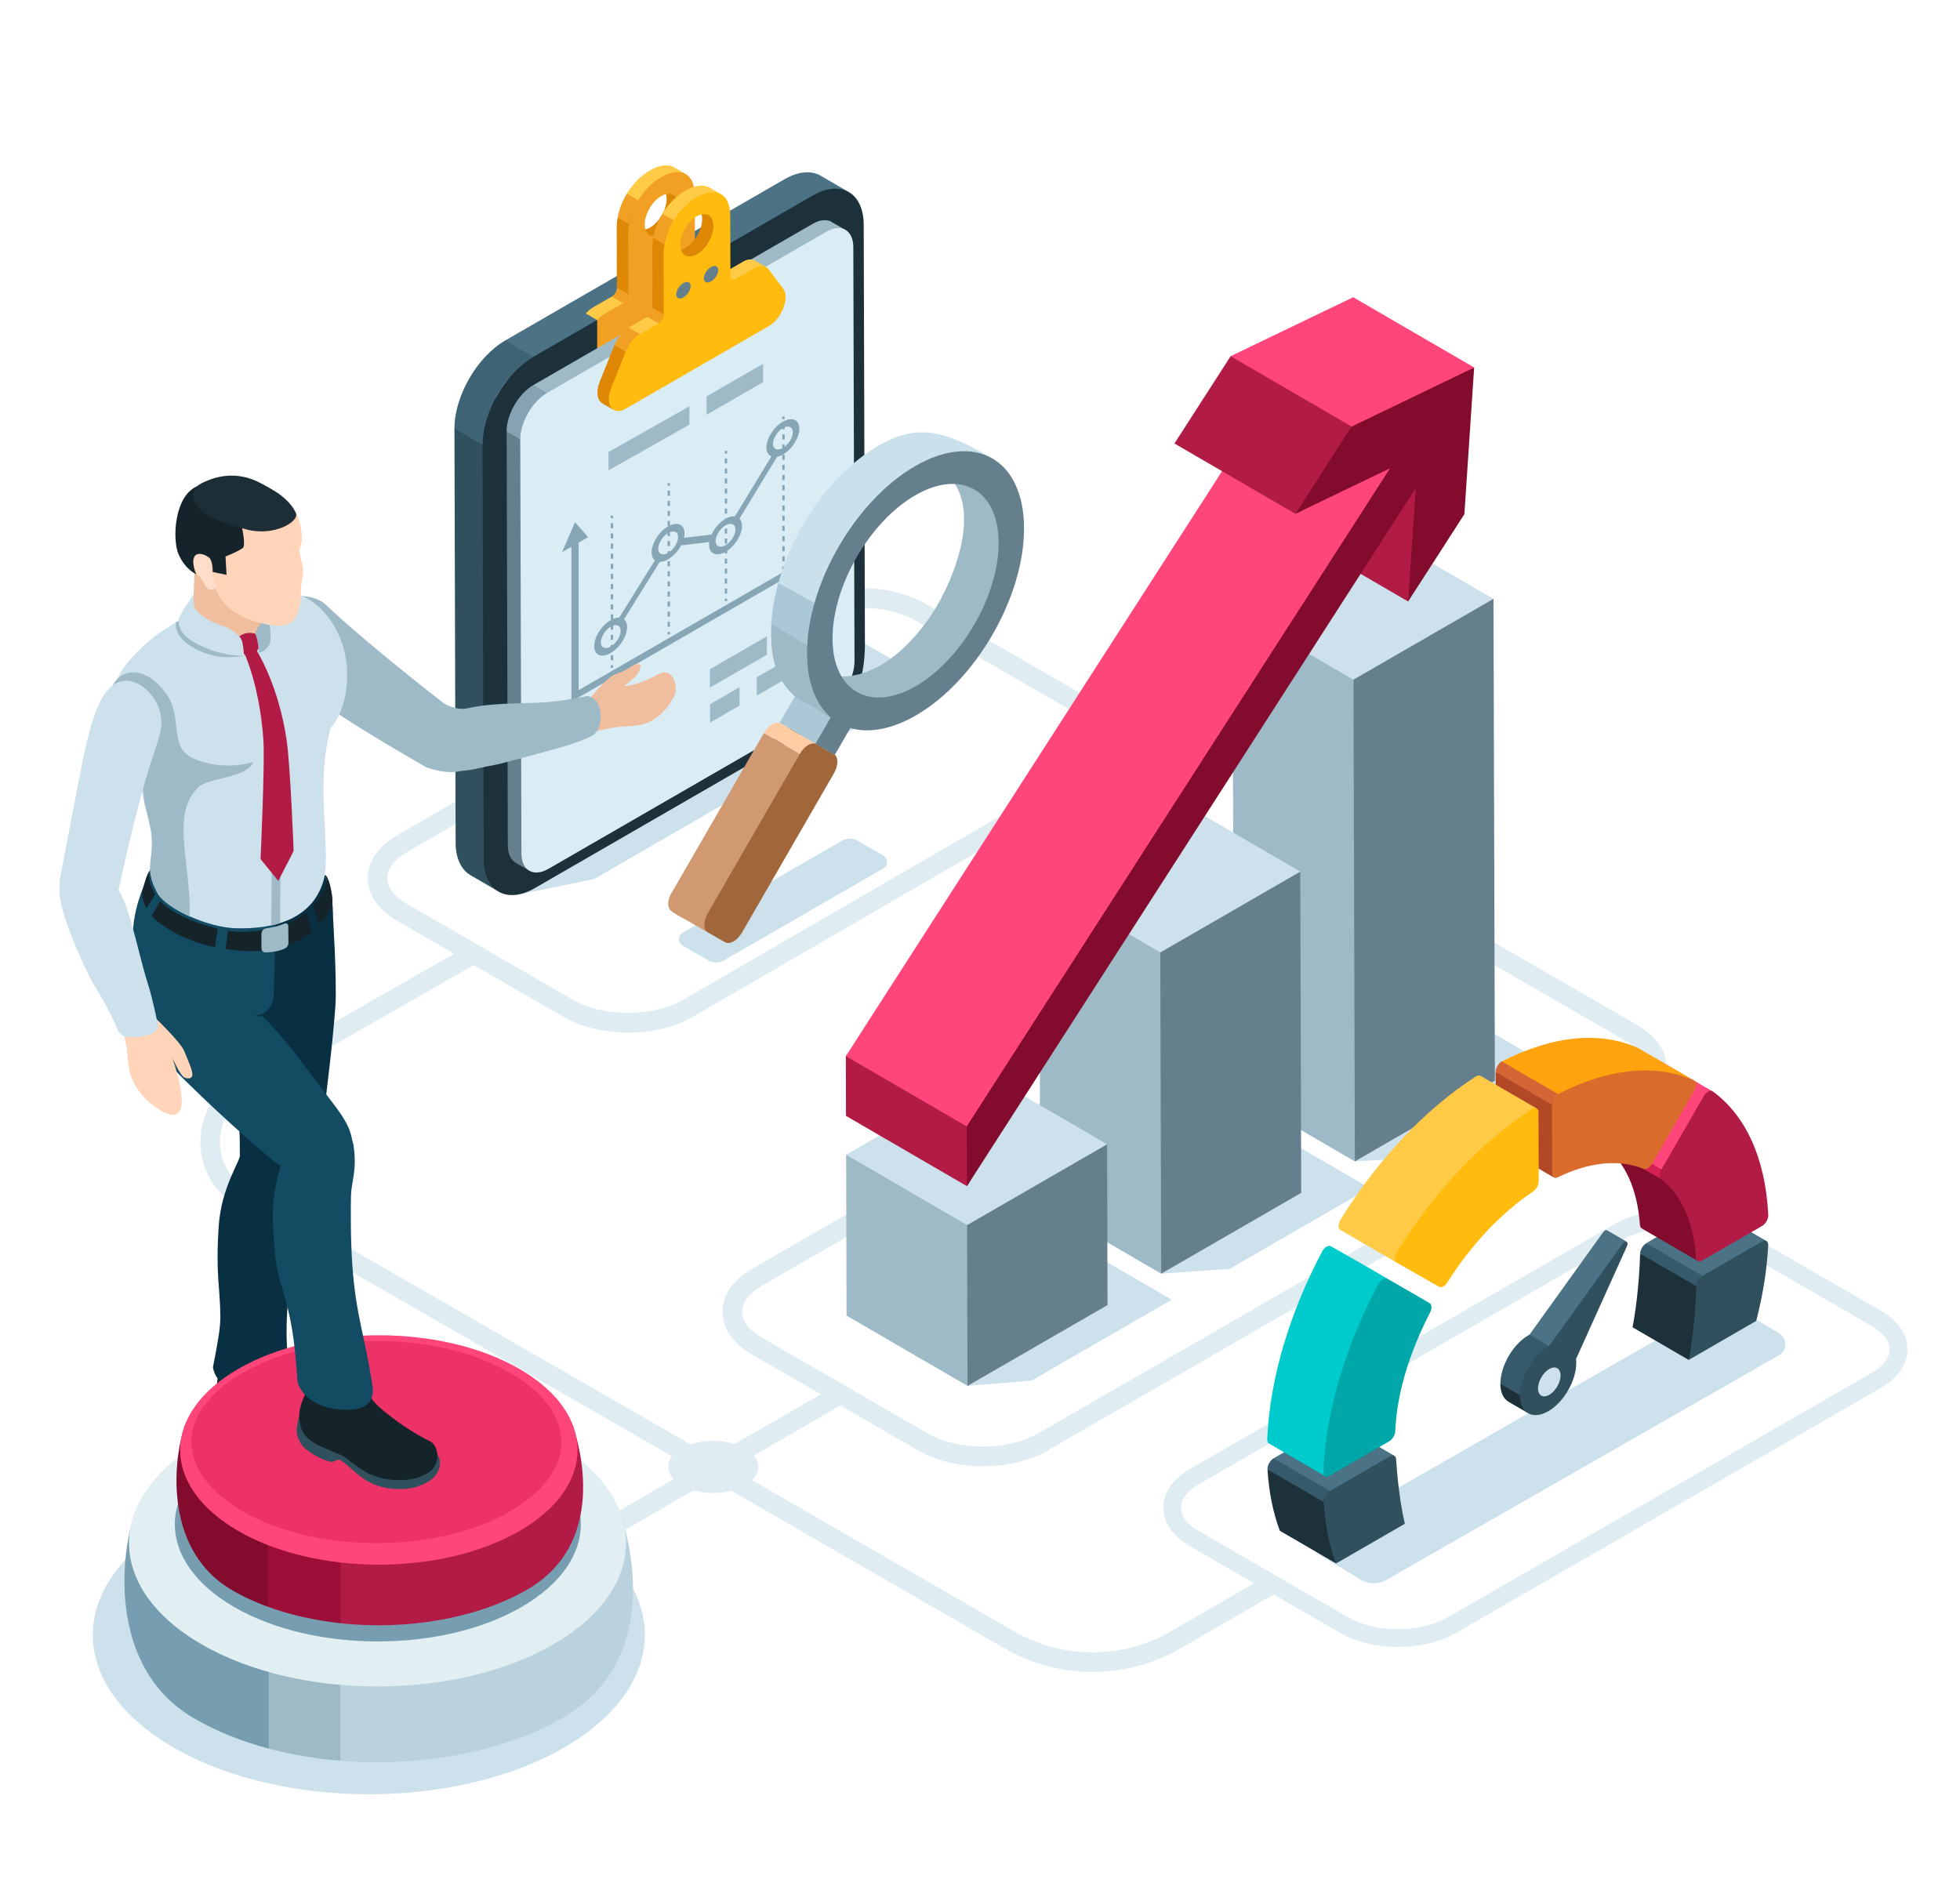 <?xml version="1.0" encoding="UTF-8"?>
<svg id="_レイヤー_2" data-name="レイヤー 2" xmlns="http://www.w3.org/2000/svg" viewBox="0 0 280.82 269.2">
  <defs>
    <style>
      .cls-1 {
        fill: #aac8d6;
      }

      .cls-2 {
        fill: #ff467b;
      }

      .cls-3 {
        fill: #4b7285;
      }

      .cls-4 {
        fill: #d96b2b;
      }

      .cls-5 {
        fill: #cce1eb;
      }

      .cls-6 {
        fill: #9ebac7;
      }

      .cls-7 {
        fill: #b31b47;
      }

      .cls-8 {
        fill: #dfedf2;
      }

      .cls-9 {
        fill: #ffd4b9;
      }

      .cls-10 {
        fill: #134b63;
      }

      .cls-11 {
        fill: none;
      }

      .cls-12 {
        fill: #36596b;
      }

      .cls-13 {
        fill: #bad2de;
      }

      .cls-14 {
        fill: #b34827;
      }

      .cls-15 {
        fill: #86a3b3;
      }

      .cls-16 {
        fill: #820b2e;
      }

      .cls-17 {
        fill: #e1eef2;
      }

      .cls-18 {
        fill: #de8704;
      }

      .cls-19 {
        fill: #86a6b5;
      }

      .cls-20 {
        fill: #093042;
      }

      .cls-21 {
        fill: #f2a024;
      }

      .cls-22 {
        fill: #1e2e36;
      }

      .cls-23 {
        fill: #ffcb47;
      }

      .cls-24 {
        fill: #cae0eb;
      }

      .cls-25 {
        fill: #00cbcc;
      }

      .cls-26 {
        fill: #00a7a8;
      }

      .cls-27 {
        fill: #769db0;
      }

      .cls-28 {
        fill: #ed3267;
      }

      .cls-29 {
        fill: #d42054;
      }

      .cls-30 {
        fill: #657f8c;
      }

      .cls-31 {
        fill: #15242b;
      }

      .cls-32 {
        fill: #9c0d37;
      }

      .cls-33 {
        fill: #ffcca3;
      }

      .cls-34 {
        fill: #31505e;
      }

      .cls-35 {
        fill: #d46535;
      }

      .cls-36 {
        fill: #a1663a;
      }

      .cls-37 {
        fill: #ffdec9;
      }

      .cls-38 {
        fill: #f0be9e;
      }

      .cls-39 {
        fill: #1d313b;
      }

      .cls-40 {
        fill: #3e6375;
      }

      .cls-41 {
        fill: #ffa30e;
      }

      .cls-42 {
        fill: #ffbb0e;
      }

      .cls-43 {
        fill: #d19971;
      }

      .cls-44 {
        fill: #daedf5;
      }
    </style>
  </defs>
  <g id="_レイヤー_1-2" data-name="レイヤー 1">
    <g>
      <g id="img">
        <g id="img-2" data-name="img">
          <rect class="cls-8" x="78.42" y="209.63" width="45.02" height="2.81" transform="translate(-92 78.74) rotate(-30)"/>
          <path class="cls-8" d="M100.97,211.38l-66.94-38.55c-3.34-1.92-5.33-5.37-5.32-9.23,0-3.85,2.01-7.3,5.35-9.21l33.04-18.89,1.39,2.44-33.04,18.89c-2.46,1.41-3.93,3.94-3.94,6.78,0,2.84,1.46,5.37,3.92,6.79l66.94,38.55-1.4,2.43Z"/>
          <path class="cls-8" d="M140.83,210.11c-3.32,0-6.65-.75-9.24-2.24l-23.84-13.77c-2.73-1.58-4.24-3.76-4.24-6.14s1.5-4.57,4.24-6.14l84.48-48.73c5.18-2.99,13.29-2.99,18.47,0l23.84,13.77c2.73,1.58,4.24,3.76,4.24,6.14s-1.5,4.57-4.24,6.14c0,0-84.48,48.73-84.48,48.73-2.59,1.49-5.91,2.24-9.23,2.24ZM201.47,133.68c-2.85,0-5.71.61-7.83,1.84l-84.48,48.73c-1.83,1.05-2.83,2.37-2.83,3.71s1.01,2.66,2.83,3.71l23.84,13.77c4.25,2.45,11.42,2.45,15.66,0l84.48-48.73c1.83-1.05,2.83-2.37,2.83-3.71s-1.01-2.66-2.83-3.71l-23.84-13.77c-2.12-1.23-4.98-1.84-7.83-1.84Z"/>
          <path class="cls-8" d="M89.99,147.97c-3.32,0-6.65-.75-9.23-2.24l-23.84-13.77c-2.73-1.58-4.24-3.76-4.24-6.14s1.5-4.57,4.24-6.14l57.2-33.17c5.18-2.99,13.29-2.99,18.47,0l23.84,13.77c2.73,1.58,4.24,3.76,4.24,6.14s-1.5,4.56-4.23,6.14l-57.21,33.17c-2.59,1.5-5.92,2.24-9.24,2.24ZM123.35,87.1c-2.85,0-5.71.61-7.83,1.84l-57.2,33.17c-1.83,1.06-2.83,2.37-2.83,3.71s1.01,2.66,2.83,3.71l23.84,13.77c4.25,2.45,11.42,2.45,15.66,0l57.21-33.17c1.83-1.05,2.83-2.37,2.83-3.71s-1.01-2.66-2.83-3.71l-23.84-13.77c-2.12-1.23-4.98-1.84-7.83-1.84Z"/>
          <path class="cls-8" d="M200.31,236c-3,0-5.99-.67-8.32-2.02l-21.49-12.41c-2.46-1.42-3.82-3.39-3.82-5.54s1.36-4.12,3.82-5.54l60.83-35.09c4.67-2.69,11.98-2.69,16.65,0l21.49,12.41c2.46,1.42,3.82,3.39,3.82,5.54s-1.36,4.12-3.82,5.54c0,0-60.83,35.09-60.83,35.09-2.33,1.35-5.33,2.02-8.32,2.02ZM239.64,175.95c-2.57,0-5.15.55-7.06,1.66l-60.83,35.09c-1.65.95-2.55,2.14-2.55,3.34s.91,2.39,2.55,3.34l21.49,12.41c3.83,2.21,10.29,2.21,14.12,0l60.83-35.09c1.65-.95,2.55-2.14,2.55-3.34s-.91-2.39-2.55-3.34l-21.49-12.41c-1.91-1.1-4.49-1.66-7.06-1.66Z"/>
          <path class="cls-8" d="M156.53,239.58c-4.35,0-8.7-1.12-12.58-3.36l-42.94-24.77,1.4-2.43,42.94,24.77c6.91,3.99,15.49,3.98,22.4-.02l13.9-8.05,1.41,2.43-13.9,8.05c-3.89,2.26-8.26,3.38-12.63,3.38Z"/>
          <path class="cls-8" d="M106.77,207.56c2.52,1.46,2.52,3.82,0,5.28-2.52,1.46-6.61,1.46-9.14,0-2.52-1.46-2.52-3.82,0-5.28,2.52-1.46,6.61-1.46,9.14,0Z"/>
        </g>
        <g id="img-3" data-name="img">
          <path class="cls-5" d="M131.29,99.27l-46.16,26.69-11.04,2.26s-.54-8.59.54-9.21l46.16-26.69c1.02-.59,2.27-.59,3.29,0l7.22,4.17c1.07.62,1.07,2.17,0,2.79Z"/>
          <path class="cls-34" d="M70.42,122.8l2.94-67.6-8.25,6.19.17,59.34c0,2.3.82,3.92,2.13,4.68l4.03,2.34c-1.31-.76-1.01-2.66-1.01-4.96Z"/>
          <path class="cls-3" d="M117.59,25.18c-1.33-.77-3.17-.66-5.2.51l-40.01,23.1.5,8.32,43.61-27.97c2.03-1.17,3.79-2.39,5.12-1.62l-4.03-2.34Z"/>
          <path class="cls-39" d="M116.42,28.03c4.03-2.33,7.31-.46,7.33,4.18l.17,59.34c.12,6.82-1.76,9.64-7.28,12.61l-40.01,23.1c-4.03,2.33-7.31.46-7.33-4.18l-.17-59.34c-.01-4.63,3.25-10.28,7.28-12.61l40.01-23.1Z"/>
          <path class="cls-40" d="M69.14,63.74l-4.03-2.34c-.01-4.63,3.25-10.28,7.28-12.61l4.03,2.34c-4.03,2.33-7.29,7.97-7.28,12.61Z"/>
          <g>
            <path class="cls-18" d="M97.06,27.25l-2.24-.26c.43.25.69.77.69,1.52,0,1.5-1.05,3.34-2.36,4.09-.66.38-1.26.42-1.69.17l1.12,1.42c.43.25,1.49.38,2.15,0,1.31-.76,2.94-2.72,2.93-4.23,0-.75-.18-2.46-.6-2.71Z"/>
            <path class="cls-23" d="M91.26,43.16l-3.62-.66-2.66,1.54c-.37.21-.73.52-1.05.89l1.62.93c.07-.07.75.94.75.94l4.96-3.63Z"/>
            <g>
              <path class="cls-23" d="M94.82,26.4c1.28-.74,2.49-2,3.4-1.47l-1.61-.94c-.92-.53-2.2-.32-3.49.42-1.21.7-2.42,1.87-3.31,3.32l1.41,3.15c.9-1.46,2.39-3.8,3.6-4.5Z"/>
              <path class="cls-18" d="M88.49,31.19c-.08.48-.13.97-.13,1.47,0,2.29.02,6.27.02,8.55l2.62,2.64c0-2.29-.56-7.87-.57-10.16,0-.5,1.08-3.67,1.16-4.15l-3.12,1.64Z"/>
              <path class="cls-21" d="M91.43,28.68l-1.61-.93c-.63,1.03-1.11,2.19-1.32,3.44l1.61.93c.21-1.25.69-2.42,1.32-3.44Z"/>
            </g>
            <path class="cls-21" d="M90.01,42.15c0,.47-.33,1.05-.75,1.29l-1.61-.94c.41-.24.75-.82.75-1.29l1.61.94Z"/>
            <path class="cls-23" d="M103.08,34.64c-.45-.26-1.53-.17-2.18.2l-2.11,1.36c-.21.12-.4.13-.53.05l1.59,1.44c.14.08.32.07.53-.05l1.68-1.09c.65-.37,1.62-1.09,1.95-1.35l-.93-.56Z"/>
            <path class="cls-21" d="M104.02,44.53l-18.46,10.44s0-9.11,0-9.11c.43-.48.68-.67,1.05-.88l2.66-1.54c.41-.24.75-.82.75-1.29,0-2.29-.02-6.27-.02-8.55-.01-3.66,2.37-6.86,4.76-8.24,2.39-1.38,4.78-.93,4.79,2.73l.02,8.55c0,.47.34.67.75.43l2.66-1.54c.37-.21.72-.32,1.05-.33v9.33ZM94.76,33.54c1.31-.76,2.37-2.59,2.36-4.09,0-1.5-1.07-2.11-2.38-1.36-1.31.76-2.37,2.59-2.36,4.09,0,1.5,1.07,2.11,2.38,1.36h0Z"/>
          </g>
          <g>
            <path class="cls-30" d="M77.81,121.59l2.24-61.85-7.46,2.08.17,59.34c0,1.21.43,2.07,1.12,2.47l1.99,1.14c-.69-.4,1.94-1.97,1.94-3.18Z"/>
            <path class="cls-6" d="M119.17,31.81c-.7-.41-1.67-.35-2.74.27l-40.01,23.1,2.66,7.14,41.22-26.9c1.07-.62.14-2.88.84-2.47l-1.97-1.13Z"/>
            <path class="cls-15" d="M76.61,64.16l-4.03-2.34c0-2.44,1.72-5.42,3.84-6.65l4.03,2.34c-2.12,1.23-3.85,4.21-3.84,6.65Z"/>
            <path class="cls-44" d="M118.4,33.21c2.12-1.23,3.86-.24,3.86,2.2l.17,59.34c0,2.44-1.72,5.42-3.84,6.65l-40.01,23.1c-2.12,1.23-3.86.24-3.87-2.2l-.17-59.34c0-2.44,1.72-5.42,3.84-6.65l40.01-23.1Z"/>
          </g>
          <g>
            <g>
              <polygon class="cls-6" points="98.78 58.22 98.78 60.85 87.19 67.4 87.18 64.77 98.78 58.22"/>
              <polygon class="cls-6" points="109.33 52.13 109.34 54.76 101.24 59.43 101.24 56.8 109.33 52.13"/>
            </g>
            <g>
              <polygon class="cls-6" points="116.44 92.42 116.44 95.05 108.43 99.68 108.42 97.05 116.44 92.42"/>
              <polygon class="cls-6" points="109.88 91.18 109.89 93.81 101.72 98.53 101.72 95.89 109.88 91.18"/>
              <polygon class="cls-6" points="116.42 87.4 116.43 90.04 112.34 92.4 112.33 89.77 116.42 87.4"/>
              <polygon class="cls-6" points="105.96 98.47 105.96 101.1 101.74 103.54 101.73 100.91 105.96 98.47"/>
            </g>
          </g>
          <g>
            <path class="cls-23" d="M108.15,37.33c-.45-.26-1.06-.21-1.71.17l-2.66,1.54c-.21.12-.4.13-.53.05l1.59,1.44c.14.08.32.07.53-.05l2.8-1.68c.65-.37,1.15-.79,1.59-.53l-1.61-.94Z"/>
            <polygon class="cls-23" points="90.94 50.27 90.08 46.94 92.74 45.41 96.36 46.06 90.94 50.27"/>
            <path class="cls-18" d="M102.15,30.15l-2.24-.26c.43.25.69.77.69,1.52,0,1.5-1.05,3.34-2.36,4.09-.66.38-1.26.42-1.69.17l1.12,1.42c.43.25,1.49.38,2.15,0,1.31-.76,2.94-2.72,2.93-4.23,0-.75-.18-2.46-.6-2.71Z"/>
            <path class="cls-18" d="M88.52,55.87l2.89-6.49-3.39.09-2.07,5.17c-.61,1.51-.37,2.74.37,3.17l1.61.94c-.73-.43-.02-1.36.59-2.88Z"/>
            <path class="cls-21" d="M89.64,50.4l-1.61-.94c.43-1.08,1.21-2.04,2.05-2.52l1.61.94c-.84.49-1.62,1.44-2.05,2.52Z"/>
            <g>
              <path class="cls-23" d="M99.91,29.3c1.28-.74,2.49-2,3.4-1.47l-1.61-.94c-.92-.53-2.2-.32-3.49.42-1.21.7-2.42,1.87-3.31,3.32l1.41,3.15c.9-1.46,2.39-3.8,3.6-4.5Z"/>
              <path class="cls-18" d="M93.59,34.09c-.08.48-.13.97-.13,1.47,0,2.29.02,6.27.02,8.55l2.62,2.64c0-2.29-.56-7.87-.57-10.16,0-.5,1.08-3.67,1.16-4.15l-3.12,1.64Z"/>
              <path class="cls-21" d="M96.52,31.58l-1.61-.93c-.63,1.03-1.11,2.19-1.32,3.44l1.61.93c.21-1.25.69-2.42,1.32-3.44Z"/>
            </g>
            <path class="cls-21" d="M95.1,45.05c0,.47-.33,1.05-.75,1.29l-1.61-.94c.41-.24.75-.82.75-1.29l1.61.94Z"/>
            <path class="cls-42" d="M112.21,41.35c.97,1.28-.18,4.29-2.04,5.37l-20.53,11.85c-1.87,1.08-3.03-.6-2.07-2.99l2.07-5.17c.43-1.08,1.21-2.04,2.05-2.52l2.66-1.54c.41-.24.75-.82.75-1.29,0-2.29-.02-6.27-.02-8.55-.01-3.66,2.37-6.86,4.76-8.24,2.39-1.38,4.78-.93,4.79,2.73l.02,8.55c0,.47.34.67.75.43l2.66-1.54c.84-.49,1.62-.43,2.06.15l2.09,2.77ZM99.85,36.44c1.31-.76,2.37-2.59,2.36-4.09,0-1.5-1.07-2.11-2.38-1.36-1.31.76-2.37,2.59-2.36,4.09,0,1.5,1.07,2.11,2.38,1.36h0Z"/>
            <path class="cls-30" d="M98.95,41c0,.57-.46,1.3-1.03,1.62-.57.33-1.03.13-1.03-.44s.46-1.3,1.03-1.62c.57-.33,1.03-.13,1.03.44Z"/>
            <path class="cls-30" d="M102.91,38.7c0,.57-.46,1.3-1.03,1.62-.57.33-1.03.13-1.03-.44s.46-1.3,1.03-1.62c.57-.33,1.03-.13,1.03.44Z"/>
          </g>
          <g>
            <polygon class="cls-19" points="117.18 80.14 81.87 100.52 81.87 76.45 82.91 75.85 82.91 98.89 117.18 79.11 117.18 80.14"/>
            <g>
              <rect class="cls-19" x="112.07" y="59.7" width=".34" height=".37"/>
              <path class="cls-19" d="M112.42,80.45h-.34v-.73h.34v.73ZM112.42,79h-.34v-.73h.34v.73ZM112.42,77.54h-.34v-.73h.34v.73ZM112.42,76.08h-.34v-.73h.34v.73ZM112.42,74.63h-.34v-.73h.34v.73ZM112.42,73.17h-.34v-.73h.34v.73ZM112.42,71.71h-.34v-.73h.34v.73ZM112.42,70.26h-.34v-.73h.34v.73ZM112.42,68.8h-.34v-.73h.34v.73ZM112.42,67.34h-.34v-.73h.34v.73ZM112.42,65.89h-.34v-.73h.34v.73ZM112.42,64.43h-.34v-.73h.34v.73ZM112.42,62.97h-.34v-.73h.34v.73ZM112.42,61.52h-.34v-.73h.34v.73Z"/>
              <rect class="cls-19" x="112.07" y="81.18" width=".34" height=".37"/>
            </g>
            <g>
              <rect class="cls-19" x="103.84" y="64.62" width=".34" height=".37"/>
              <path class="cls-19" d="M104.18,85.06h-.34v-.72h.34v.72ZM104.18,83.62h-.34v-.72h.34v.72ZM104.18,82.19h-.34v-.72h.34v.72ZM104.18,80.76h-.34v-.72h.34v.72ZM104.18,79.32h-.34v-.72h.34v.72ZM104.18,77.89h-.34v-.72h.34v.72ZM104.18,76.45h-.34v-.72h.34v.72ZM104.18,75.02h-.34v-.72h.34v.72ZM104.18,73.59h-.34v-.72h.34v.72ZM104.18,72.15h-.34v-.72h.34v.72ZM104.18,70.72h-.34v-.72h.34v.72ZM104.18,69.28h-.34v-.72h.34v.72ZM104.18,67.85h-.34v-.72h.34v.72ZM104.18,66.42h-.34v-.72h.34v.72Z"/>
              <rect class="cls-19" x="103.84" y="85.78" width=".34" height=".36"/>
            </g>
            <g>
              <rect class="cls-19" x="95.65" y="69.22" width=".34" height=".37"/>
              <path class="cls-19" d="M95.99,89.81h-.34v-.72h.34v.72ZM95.99,88.37h-.34v-.72h.34v.72ZM95.99,86.92h-.34v-.72h.34v.72ZM95.99,85.48h-.34v-.72h.34v.72ZM95.99,84.03h-.34v-.72h.34v.72ZM95.99,82.59h-.34v-.72h.34v.72ZM95.99,81.14h-.34v-.72h.34v.72ZM95.99,79.7h-.34v-.72h.34v.72ZM95.99,78.25h-.34v-.72h.34v.72ZM95.99,76.81h-.34v-.72h.34v.72ZM95.99,75.37h-.34v-.72h.34v.72ZM95.99,73.92h-.34v-.72h.34v.72ZM95.99,72.48h-.34v-.72h.34v.72ZM95.99,71.03h-.34v-.72h.34v.72Z"/>
              <rect class="cls-19" x="95.65" y="90.54" width=".34" height=".37"/>
            </g>
            <g>
              <rect class="cls-19" x="87.5" y="73.89" width=".34" height=".37"/>
              <path class="cls-19" d="M87.85,94.6h-.34v-.73h.34v.73ZM87.85,93.14h-.34v-.73h.34v.73ZM87.85,91.69h-.34v-.73h.34v.73ZM87.85,90.24h-.34v-.73h.34v.73ZM87.85,88.78h-.34v-.73h.34v.73ZM87.85,87.33h-.34v-.73h.34v.73ZM87.85,85.88h-.34v-.73h.34v.73ZM87.85,84.42h-.34v-.73h.34v.73ZM87.85,82.97h-.34v-.73h.34v.73ZM87.85,81.52h-.34v-.73h.34v.73ZM87.85,80.06h-.34v-.73h.34v.73ZM87.85,78.61h-.34v-.73h.34v.73ZM87.85,77.16h-.34v-.73h.34v.73ZM87.85,75.7h-.34v-.73h.34v.73Z"/>
              <rect class="cls-19" x="87.5" y="95.32" width=".34" height=".37"/>
            </g>
            <polygon class="cls-19" points="82.39 74.82 80.52 79.13 84.26 76.97 82.39 74.82"/>
            <polygon class="cls-19" points="118.3 78.92 115.07 78.92 115.07 82.65 118.3 78.92"/>
            <path class="cls-19" d="M112.17,60.41c-1.3.75-2.36,2.41-2.36,3.71,0,.66.28,1.1.72,1.28l-5.23,8.59c-.38-.05-.85.06-1.36.35-.84.49-1.58,1.35-1.99,2.26l-3.95.47c.05-.22.08-.43.08-.64,0-1.3-1.05-1.75-2.36-1-1.3.75-2.36,2.41-2.36,3.72,0,.53.17.92.47,1.14l-5.11,8.21c-.36-.01-.78.1-1.23.36-1.3.75-2.36,2.41-2.36,3.72s1.05,1.75,2.36,1c1.3-.75,2.36-2.41,2.36-3.72,0-.51-.16-.89-.44-1.12l5.12-8.23c.35,0,.76-.11,1.19-.36.76-.44,1.44-1.19,1.87-2l4.03-.48c-.02.13-.03.27-.03.4,0,1.3,1.05,1.75,2.36,1s2.36-2.41,2.36-3.71c0-.46-.13-.81-.36-1.04l5.38-8.85c.26-.05.54-.16.84-.33,1.3-.75,2.36-2.41,2.36-3.71s-1.05-1.75-2.36-1ZM87.51,92.64c-.79.45-1.42.18-1.42-.6s.64-1.79,1.42-2.25c.79-.45,1.42-.18,1.42.6s-.64,1.79-1.42,2.25ZM95.73,79.22c-.79.45-1.42.18-1.42-.6s.64-1.79,1.42-2.25c.79-.45,1.42-.18,1.42.6s-.64,1.79-1.42,2.25ZM103.95,78.13c-.79.45-1.42.18-1.42-.6s.64-1.79,1.42-2.25c.79-.45,1.42-.18,1.42.6s-.64,1.79-1.42,2.25ZM112.17,64.19c-.79.45-1.42.18-1.42-.6s.64-1.79,1.42-2.25c.79-.45,1.42-.18,1.42.6s-.64,1.79-1.42,2.25Z"/>
          </g>
        </g>
        <g id="img-4" data-name="img">
          <path class="cls-5" d="M126.56,124.44l-22.82,13.17c-.71.41-1.58.41-2.28,0l-3.66-2.12c-.71-.41-.71-1.43,0-1.84l22.82-13.17c.71-.41,1.58-.41,2.28,0l3.66,2.12c.71.41.71,1.43,0,1.84Z"/>
          <path class="cls-6" d="M143.55,81.73c.21-1.13.42-4.12.41-5.27-.06-6.15-4.87-6.62-9.5-9.31,7.07,4.11,2.34,15.97-1.03,20.97-2.5,3.72-6.27,7.63-10.83,8.61-1.69.36-3.47.3-4.99-.59,4.29,2.49,6.33,6.15,11.19,4.1,4.55-1.93,9.69-6.66,11.96-10.91,1.24-2.32,2.3-5.01,2.79-7.6Z"/>
          <path class="cls-24" d="M117.55,87.19c.51-2.55,1.29-4.96,2.26-6.89,2.64-5.21,5.94-9.68,11-12.72,2.13-1.28,4.43-2.07,6.94-2.14,1.53-.05,3.11-.51,4.44.26-6.67-3.87-10.98-5.63-17.82-.89-6.25,4.33-10.81,11.45-12.85,18.71l6.02,3.67Z"/>
          <path class="cls-6" d="M110.52,89.35c-.26,4.96.73,8.1,3.36,10.44,1.3,1.16,3.27,1.9,5.15,2.99-1.68-2.47-2.29-6.38-2.11-10.46l-6.4-2.97Z"/>
          <path class="cls-1" d="M116.76,93.17c.08-1.71.54-4.58.88-6.26l-6.12-3.38c-.53,1.9-.9,3.85-1.01,5.83l6.24,3.82Z"/>
          <polygon class="cls-1" points="116.84 106.57 111.69 103.58 113.88 99.79 119.03 102.78 116.84 106.57"/>
          <path class="cls-43" d="M101.39,132.29c.05-.44,13.21-24.26,13.21-24.26l-5.15-2.99-13.17,22.81c-.5.7-.89,2.11-.08,2.72.77.58,1.72,1.01,2.56,1.5.89.52,1.79,1.04,2.68,1.56-.48-.27-.11-.83-.05-1.32ZM100.75,130.45c-.11-.06-.22-.13-.33-.19l.33.19Z"/>
          <path class="cls-33" d="M114.92,107.85c.41-.63,1.15-1.21,1.92-1.28-1.35-.78-2.69-1.56-4.04-2.35-.81-.47-1.34-.96-2.23-.41-.47.29-.85.75-1.13,1.22.91.53,1.82,1.06,2.73,1.59.58.34,1.84,1.07,2.42,1.41,0,0,.32-.16.33-.19Z"/>
          <path class="cls-36" d="M119.62,108.15c.52.47.47,1.61-.14,2.67l-13.17,22.81c-.33.58-.77,1.02-1.21,1.27-.44.25-.87.31-1.21.12l-2.47-1.41c-.67-.38-.67-1.62,0-2.77l13.17-22.81c.33-.58.77-1.02,1.21-1.27.37-.21.74-.29,1.04-.19l2.78,1.59Z"/>
          <path class="cls-30" d="M145.48,69.42c-.79-1.68-1.92-2.94-3.35-3.75-1.43-.82-3.1-1.14-4.95-.97-1.92.17-3.96.88-6.06,2.09-2.1,1.21-4.13,2.86-6.05,4.9-1.85,1.97-3.51,4.22-4.93,6.68-1.42,2.46-2.54,5.02-3.31,7.6-.81,2.67-1.21,5.25-1.2,7.66s.42,4.51,1.24,6.25c.56,1.18,1.28,2.15,2.15,2.91l-2.19,3.79,2.78,1.59,2.22-3.85c1.02.3,2.14.4,3.33.29,1.92-.18,3.96-.88,6.06-2.09,2.1-1.21,4.13-2.86,6.05-4.9,1.85-1.97,3.51-4.22,4.93-6.68,1.42-2.46,2.54-5.02,3.32-7.6.8-2.67,1.21-5.25,1.2-7.66,0-2.41-.42-4.51-1.24-6.25ZM131.22,98.32c-6.56,3.79-11.92.74-11.94-6.8-.02-7.54,5.3-16.76,11.86-20.55,6.56-3.79,11.92-.74,11.94,6.8s-5.3,16.76-11.86,20.55Z"/>
        </g>
        <g id="img-5" data-name="img">
          <polygon class="cls-5" points="147.82 197.82 138.62 198.59 150.54 176.17 167.88 186.24 147.82 197.82"/>
          <polygon class="cls-5" points="176.17 181.82 166.37 182.51 178.89 160.16 196.23 170.24 176.17 181.82"/>
          <polygon class="cls-5" points="204.51 165.81 194.12 166.42 207.24 144.16 224.57 154.23 204.51 165.81"/>
          <polygon class="cls-6" points="194.12 166.42 176.79 156.35 176.59 87.33 213.98 85.82 194.12 166.42"/>
          <polygon class="cls-5" points="193.92 97.4 176.59 87.33 196.65 75.75 213.98 85.82 193.92 97.4"/>
          <polygon class="cls-30" points="213.98 85.82 214.18 154.84 194.12 166.42 193.92 97.4 213.98 85.82"/>
          <polygon class="cls-6" points="166.37 182.51 149.04 172.43 148.91 126.4 186.3 124.89 166.37 182.51"/>
          <polygon class="cls-30" points="186.3 124.89 186.43 170.93 166.37 182.51 166.24 136.47 186.3 124.89"/>
          <polygon class="cls-5" points="166.24 136.47 148.91 126.4 168.97 114.82 186.3 124.89 166.24 136.47"/>
          <polygon class="cls-7" points="201.75 86.19 184.42 76.11 185.51 59.86 208.68 64.35 201.75 86.19"/>
          <polygon class="cls-6" points="138.62 198.59 121.29 188.52 121.23 165.47 158.62 163.96 138.62 198.59"/>
          <polygon class="cls-30" points="158.62 163.96 158.68 187.01 138.62 198.59 138.56 175.54 158.62 163.96"/>
          <polygon class="cls-5" points="138.56 175.54 121.23 165.47 141.28 153.89 158.62 163.96 138.56 175.54"/>
          <polygon class="cls-7" points="138.54 169.97 121.21 159.9 121.19 151.34 199.18 67.09 138.54 169.97"/>
          <polygon class="cls-2" points="138.52 161.41 121.19 151.34 181.85 57.01 199.18 67.09 138.52 161.41"/>
          <polygon class="cls-7" points="185.6 73.63 168.27 63.55 176.32 51.04 211.21 52.66 185.6 73.63"/>
          <polygon class="cls-16" points="193.65 61.12 211.21 52.66 209.81 73.68 201.75 86.19 202.85 69.93 138.54 169.97 138.52 161.41 199.18 67.09 185.6 73.63 193.65 61.12"/>
          <polygon class="cls-2" points="193.65 61.12 176.32 51.04 193.88 42.59 211.21 52.66 193.65 61.12"/>
        </g>
        <g id="img-6" data-name="img">
          <path class="cls-5" d="M254.9,194.18l-56.23,32.2c-1.13.66-2.53.66-3.67,0l-5.98-3.61c-1.2-.69-1.2-2.42,0-3.11l56.23-32.2c1.13-.66,2.53-.66,3.67,0l5.98,3.61c1.2.69,1.2,2.42,0,3.11Z"/>
          <g>
            <path class="cls-3" d="M230.25,176.3c-.08-.05-.19-.04-.31.03-.08.05-.17.13-.25.24l-10.55,14.68,2.86,3.31,10.49-16.11c.08-.12.22-.28.31-.33.12-.07.19-.24.27-.19l-2.82-1.64Z"/>
            <path class="cls-39" d="M220.01,197.12c0,1.27-1.77,4.97-1.05,5.39l-2.82-1.64c-.72-.42-1.17-1.31-1.18-2.58l5.04-1.17Z"/>
            <path class="cls-12" d="M214.97,198.29c0-2.56,1.79-5.67,4.02-6.96.05-.03.1-.05.14-.08l3.73,2.17s-.1.05-.14.08c-2.23,1.28-4.94,3.87-4.93,6.43l-2.82-1.64Z"/>
            <path class="cls-34" d="M232.75,177.97c.32-.18.59.1.36.59l-7.3,16.17c.02.17.03.36.03.55,0,2.56-1.79,5.67-4.02,6.95-2.23,1.28-4.03.25-4.04-2.3,0-2.56,1.79-5.67,4.02-6.96.05-.03.1-.05.14-.08l10.55-14.68c.08-.12.17-.2.25-.24Z"/>
            <path class="cls-5" d="M221.97,196.17c.89-.51,1.61-.1,1.62.92,0,1.02-.72,2.27-1.61,2.78-.89.51-1.61.1-1.62-.92,0-1.02.72-2.27,1.61-2.78Z"/>
          </g>
          <g>
            <path class="cls-3" d="M245.03,173.15c-.16-.09-.38-.08-.63.06l-8.54,4.93,8.22,6.51,8.43-6.52c.25-.14.4-.41.56-.31l-8.05-4.68Z"/>
            <path class="cls-39" d="M244.34,183.62c-.15,5.03-1.74,10.01-2.39,11.25l-8.05-4.68c.32-1.59.94-5.53,1.09-10.56l9.35,3.99Z"/>
            <path class="cls-12" d="M234.99,179.63c.02-.55.4-1.21.88-1.48l8.05,4.68c-.47.27-.86.93-.88,1.48l-8.05-4.68Z"/>
            <path class="cls-34" d="M252.46,177.89c.51-.29.91-.03.88.57-.18,3.53-.77,7.17-1.72,10.82l-9.67,5.59c.32-1.59.94-5.53,1.09-10.56.02-.55.4-1.21.88-1.48l8.54-4.93Z"/>
            <path class="cls-16" d="M229.94,164.28c2.94,2.31,4.68,6.21,5.02,11.24.02.24.11.41.25.5l8.05,4.68c-.14-.08-.24-.25-.25-.5-.34-5.03-1.37-9.47-4.31-11.78l-8.76-4.14Z"/>
            <path class="cls-29" d="M237.99,168.96c-.3-.23,3.96-5.41,4.29-5.97l-12.29-.1c-.32.56-.34,1.16-.05,1.39l8.05,4.68Z"/>
            <path class="cls-2" d="M244.97,156.4c.14-.06.27-.09.38-.02l-8.05-4.68c-.17-.1-.4-.07-.63.06-.22.13-.44.35-.61.64-.02,0-6.07,10.48-6.07,10.48l8.05,4.68,7.43-10.95-.5-.22Z"/>
            <path class="cls-7" d="M244.72,156.42c.24-.14.49-.17.66-.04,4.62,3.35,7.56,9.42,7.97,17.72.03.56-.37,1.28-.88,1.57l-8.58,4.96c-.46.27-.85.08-.88-.43-.34-5.03-2.08-8.93-5.02-11.24-.3-.23-.28-.84.05-1.39l6.06-10.49c.17-.3.4-.53.62-.65Z"/>
            <path class="cls-14" d="M222.62,167.86l1.02-10.32-9.35-3.93.03,9.88c0,.28.1.47.26.56l8.05,4.68c-.16-.09,0-.59-.01-.87Z"/>
            <path class="cls-41" d="M234.7,150.18l8.05,4.68s-.03-.01-.04-.02c-6.16-.55-11.74-.69-19.23,3.14l-8.3-5.88c7.49-3.83,14.26-4.3,19.49-1.94.01,0,.03.01.04.02Z"/>
            <path class="cls-4" d="M223.22,156.77c7.49-3.83,14.26-4.3,19.49-1.94.38.17.4.83.04,1.45l-6.05,10.48c-.17.29-.39.52-.62.65-.2.12-.41.15-.58.09-3.48-1.43-7.75-1.01-12.31,1.2-.46.22-.81-.01-.81-.54l-.03-9.88c0-.56.39-1.24.88-1.52Z"/>
            <path class="cls-35" d="M222.34,158.29l-8.05-4.68c0-.56.39-1.24.88-1.52l8.05,4.68c-.48.28-.88.96-.88,1.52Z"/>
            <path class="cls-3" d="M191.73,203.93c-.16-.09-.38-.08-.63.06l-8.62,4.98,8.3,6.05,8.3-5.96c.24-.14.53-.55.69-.46l-8.05-4.68Z"/>
            <path class="cls-39" d="M190.74,214.45c.2,3.31.43,7.07.68,9.58l-8.05-4.68c-.96-2.55-1.57-5.5-1.77-8.8l9.14,3.9Z"/>
            <path class="cls-12" d="M181.6,210.55c-.03-.56.37-1.29.88-1.58l8.05,4.68c-.51.29-.91,1.02-.88,1.58l-8.05-4.68Z"/>
            <path class="cls-34" d="M199.15,208.67c.46-.27.85-.08.88.44.32,4.96.97,8.04,1.25,9.24l-9.86,5.69c-.96-2.55-1.57-5.5-1.77-8.8-.03-.56.37-1.29.88-1.58l8.62-4.98Z"/>
            <path class="cls-25" d="M196.79,182.06l-6.1-3.48c-.17-.1-.4-.07-.62.06-.24.14-.49.4-.66.73-4.59,8.67-7.48,18.11-7.85,26.86-.01.3.09.52.26.62l8.05,4.68c-.17-.1-.02-.48-.01-.78.36-8.75,3.18-17.62,7.77-26.29.17-.33.3-.64.54-.78.22-.13.53-.25.71-.15l5.96,3.22-8.05-4.68Z"/>
            <path class="cls-26" d="M198.12,183.32c.22-.13.45-.16.62-.06l6.1,3.48c.32.19.35.77.05,1.34-2.94,5.7-4.78,11.66-4.98,16.99-.02.55-.41,1.2-.88,1.47l-8.55,4.93c-.5.29-.91.04-.88-.56.36-8.75,3.26-18.19,7.85-26.86.17-.33.42-.59.66-.73Z"/>
            <path class="cls-23" d="M212.13,154.17c-.17-.1-.41-.08-.68.08-7.44,4.8-14.19,12.13-19.38,20.5-.38.61-.39,1.29-.03,1.49l8.05,4.68c-.36-.2.3-.78.68-1.38,5.2-8.38,11.22-15.46,18.66-20.26.28-.16.6-.53.76-.43l-8.05-4.68Z"/>
            <path class="cls-42" d="M219.5,158.92c.53-.31.93-.09.93.47l.03,9.88c0,.53-.35,1.17-.81,1.47-4.56,3.05-8.82,7.57-12.28,13.01-.17.26-.37.46-.57.58-.23.13-.45.16-.62.06l-6.1-3.48c-.36-.2-.34-.89.03-1.49,5.2-8.38,11.94-15.71,19.38-20.5Z"/>
          </g>
        </g>
        <g id="man">
          <g>
            <path class="cls-6" d="M39.83,93.65c-.52-1.54-1.16-5.65.26-7.14,1.61-1.69,5.11-1.24,6.54.1,2.38,2.24,4.87,4.4,7.98,6.97,6.12,5.06,9.1,7.27,9.1,7.27,0,0,1.54.95,3.15.67,1.49-.26,2.19,7.11,1.19,7.99-2.57,2.26-7.01.42-7.01.42,0,0-7.28-4.17-11.8-7.12-2.66-1.74-8.16-5.47-9.43-9.17Z"/>
            <path class="cls-38" d="M84.13,100.49s2.85-3.5,4.04-3.88c2.46-.78,2.25-1.51,3.35-1.44.59.04.02,1.12-.14,1.36-.39.56-1.91,1.76-1.91,1.76,0,0,1.57.09,4.76-1.64,2.45-1.33,3.03,2.27,2.29,3.22-.21.27-1.08,2.55-3.79,3.71-.91.39-2.71.5-3.93.57-1.23.08-4.19.81-4.19.81l-.48-4.48Z"/>
            <path class="cls-6" d="M65.18,102.1c1.43-.66,3.57-1.02,6.08-1.19,2.59-.18,4.85-.11,7.39-.32,2.49-.21,5.45-.85,5.45-.85,0,0,1.67-.05,1.92,2.38.24,2.36-.98,3.17-.98,3.17,0,0-1.28.91-5.89,2.14-3.54.95-7.24,2.01-8.57,2.24-2.46.43-4.18,1.15-5.82.52-4.52-1.73-1.35-7.27.43-8.09Z"/>
          </g>
          <g>
            <path class="cls-34" d="M39.15,197.47c.34,1.44.8,2.14,1.54,2.69,1.72,1.29,4.86,3.02,6.08,3.91,1.32.97,3.16,2.19,3.48,3.48.37,1.48.63,2.87-.61,3.61-.8.47-1.83.81-4.42.28-2.39-.49-3.85-1.46-4.7-2.41-1.26-1.4-2.42-3.22-3.42-3.77-.56-.31-1.16-.07-1.73-.15-.46-.07-1.08-.28-2.15-.95-1.53-.95-3.24-1.44-2.14-4.96,1.21-3.88,7.43-4.45,8.07-1.72Z"/>
            <path class="cls-31" d="M39.75,196.29c.34,1.44,1.77,3.14,2.51,3.69,1.72,1.29,3.32,1.98,4.54,2.87,1.32.97,2.93,2.37,3.25,3.66.37,1.48.66,2.75-.5,3.59-.53.39-2.02.75-4.59.13-1.97-.48-3.54-1.59-4.27-2.64-.46-.66-2.29-2.6-3.3-3.15-1-.55-2.79-.9-3.87-1.57-1.53-.95-2.94-1.55-2.35-5.27.63-4.02,7.92-4.04,8.56-1.32Z"/>
            <path class="cls-20" d="M44.33,165.94c.11,3.37-.85,4.9-1.14,6.88-.18,1.22-.93,5.98-1.46,9.73-.92,6.44-.8,10.04-.19,15.29.15,1.31-1.3,2.71-6.08,2-1.33-.2-4.54-1.23-4.95-3.92.76-3.87,1.06-5.66,1.06-7.22-.01-4.1-.7-5.96-.24-12.95.39-5.8,3.12-9.28,3.2-10.67.07-1.39,9.62-4.92,9.81.87Z"/>
            <path class="cls-20" d="M47.66,130.51s.65,10.08.39,13.72c-.38,5.38-1.32,12.51-1.58,14.95-.58,5.53-1.93,9.3-2.38,10.33-1.17,2.72-7.5,1.98-8.45.87-1.63-1.91-1.21-5.18-1.29-7.23-.61-15.49-1.61-22.4-1.61-22.4,0,0,5.82-14.28,14.91-10.24Z"/>
          </g>
          <g id="img-7" data-name="img">
            <g>
              <path class="cls-5" d="M80.81,218.13c15.44,8.92,15.44,23.37,0,32.29-15.44,8.92-40.48,8.92-55.93,0-15.44-8.92-15.44-23.37,0-32.29,15.44-8.92,40.48-8.92,55.93,0Z"/>
              <g>
                <path class="cls-27" d="M19.35,216.62c-2.4,7.16-3.4,22.64,8.32,29.53,3.23,1.9,6.91,3.37,10.84,4.42l2.89-18.04c-7.29-2.66-16.91-8.58-22.04-15.91Z"/>
                <path class="cls-13" d="M88.79,216.51c-6.51,11.76-30.8,18.6-47.36,16.8l7.34,19c11.28.92,23.18-1.15,31.86-6.16,14.63-8.45,9.36-26.16,8.16-29.64Z"/>
                <path class="cls-6" d="M38.5,231.37v19.19c3.29.88,6.75,1.46,10.27,1.75v-18.56c-3.47-.38-6.93-1.15-10.27-2.37Z"/>
              </g>
              <path class="cls-17" d="M79.26,206.57c13.9,8.03,13.9,21.04,0,29.07-13.9,8.03-36.44,8.03-50.35,0-13.9-8.03-13.9-21.04,0-29.07,13.9-8.03,36.44-8.03,50.35,0Z"/>
            </g>
            <g>
              <path class="cls-27" d="M74.7,206.54c11.36,6.56,11.36,17.19,0,23.75-11.36,6.56-29.77,6.56-41.13,0-11.36-6.56-11.36-17.19,0-23.75,11.36-6.56,29.77-6.56,41.13,0Z"/>
              <g>
                <path class="cls-7" d="M82.03,204.1c-5.36,9.69-27.22,14.14-40.84,12.19l7.62,16.32c9.38,1,19.44-.63,26.69-4.81,11.7-6.75,7.48-20.92,6.52-23.7Z"/>
                <path class="cls-16" d="M26.5,204.19c-1.92,5.72-2.72,18.1,6.65,23.61,1.61.95,3.36,1.76,5.21,2.44l10.86-15.6c-4.49-2.25-19.44-5.77-22.71-10.44Z"/>
                <path class="cls-32" d="M38.36,214.49v15.74c3.24,1.19,6.8,1.98,10.45,2.37v-14.88c-3.59-.51-7.13-1.57-10.45-3.24Z"/>
              </g>
              <path class="cls-2" d="M74.41,196.15c11.12,6.42,11.12,16.82,0,23.24-11.12,6.42-29.14,6.42-40.26,0-11.12-6.42-11.12-16.82,0-23.24,11.12-6.42,29.14-6.42,40.26,0Z"/>
              <path class="cls-28" d="M53.93,221.12c-7.27,0-14.07-1.62-19.15-4.55-4.75-2.74-7.36-6.27-7.36-9.93s2.61-7.19,7.36-9.93c5.08-2.94,11.89-4.55,19.15-4.55s14.07,1.62,19.15,4.55c4.75,2.74,7.36,6.27,7.36,9.93s-2.61,7.19-7.36,9.93c-5.08,2.94-11.89,4.55-19.15,4.55Z"/>
            </g>
          </g>
          <g>
            <path class="cls-34" d="M51.17,197.38s1.09,3.06,3.41,5.11c2.05,1.81,5.45,4,7.78,5.66,1.08.76,1.05,3.22-1.4,4.39-1.67.8-2.83.88-4.37.82-1.09-.05-2.81-.38-4.18-1.26-1.52-.97-2.63-2.28-3.72-2.92-.23-.15-.87.38-1.3.29-.61-.12-1.43-.44-2.29-.95-1.67-1-1.99-1.43-2.46-2.66-.73-1.9,1.71-6.18,1.71-6.18,0,0,1.28-4.82,6.83-2.3Z"/>
            <path class="cls-31" d="M51.31,196.08s.72,3.53,3.05,5.57c2.05,1.81,4.86,3.72,7.28,4.89,1.19.58,1.77,3.54-.68,4.72-1.56.75-2.2.79-3.86.84-1.09.03-3.38-.33-4.75-1.21-1.42-.9-1.73-1.08-2.62-1.85-.82-.7-3.26-1.43-4.35-2.06-2.33-1.35-2.24-2.43-2.46-3.36-.47-2.04,1.56-5.26,1.56-5.26,0,0,1.28-4.82,6.83-2.3Z"/>
            <path class="cls-10" d="M50.68,164.32c.47,3.34-.32,4.96-.39,6.96-.04,1.23-.08,6.12.18,9.89.53,7.51,1.8,10.1,2.9,17.46.3,2.03-.67,3.94-5.5,3.24-1.33-.19-4.35-1.04-5.23-3.77-.4-5.66-.77-8.02-1.49-10.96-.9-3.74-1.71-4.14-2.04-11.76-.26-6.17,1.8-9.47,1.73-10.86-.08-1.39,9.03-5.92,9.85-.19Z"/>
            <path class="cls-10" d="M19.48,132.94s14.59,9.34,17.25,11.85c3.92,3.7,5.56,6.19,8.41,9.95,3.36,4.43,5.05,6.17,5.37,9.02.24,2.13-4.85,4.3-6.39,4.29-2.05-.02-3.82-.73-5.38-2.06-10.29-8.73-16.46-15.53-16.46-15.53,0,0-6.59-5.61-2.8-17.53Z"/>
          </g>
          <path class="cls-20" d="M46.33,124.82c1.62,4.17,1.37,5.79,1.31,6.77-1.2,2.47-3.24,4.63-4.34,6.66-.69,1.28-1.83,3.15-2.45,5.09-.41,1.27-3.65,3.24-5.02,1.81-1.56-1.63-5.03-3.83-8.57-5.21-2.78-1.08-7.51-1.82-7.56-2.24-1-7.41,1.2-10.88,2.01-13.66.81-2.78,22.58-4.49,24.62.77Z"/>
          <path class="cls-10" d="M21.71,124.05c.54-1.84,10.26-3.21,17.36-2.4-.07,2.33-.03,4.72.21,7.02.44,4.88-.01,9.61-.07,14.18-.29,2.66-3,3.19-4.28,2.26-2.95-2.14-4.68-2.85-8.22-4.23-2.78-1.08-7.45-2.51-7.5-2.92-1-7.41,1.7-11.14,2.51-13.91Z"/>
          <g>
            <path class="cls-31" d="M46.81,126.15s-.15,1.55-1.42,3.02c-1.27,1.47-3.09,3.18-5.86,3.75-2.94.6-4.91.84-7.46.34-2.55-.5-7.16-2.01-9.08-4.13-1.84-2.03-1.65-3.98-1.65-3.98,0,0,.06-.15.12-.35-.25-.06-.96,2.3-1.08,2.98-.15.93.42,2.5,1.66,3.78,1.23,1.27,4.86,3.5,9.2,4.26,3.84.67,6.08.57,8.54,0,2.86-.68,5.75-2.14,7.26-5.13.11-.11.21-.26.3-.42.2-.37.3-.78.3-1.2,0-1.06-.59-3.73-1.09-3.66.02.08.19.58.26.75Z"/>
            <path class="cls-6" d="M41.3,132.69l.03,2.38c0,.36-.2.7-.53.85-.29.14-.71.29-1.25.39-.68.13-1.16.17-1.49.17-.33,0-.6-.27-.6-.6v-2.08c0-.39.29-.72.68-.78.36-.05.85-.13,1.44-.27.26-.06.81-.26,1.21-.42.25-.1.51.08.51.35Z"/>
            <polygon class="cls-10" points="32.67 133.19 32.25 136.46 30.73 136.17 31.22 132.87 32.67 133.19"/>
            <polygon class="cls-10" points="23.03 128.93 21.57 131.54 20.7 130.65 22.34 127.98 23.03 128.93"/>
            <polygon class="cls-20" points="43.9 130.49 44.83 134.05 45.91 133 44.81 129.57 43.9 130.49"/>
          </g>
          <path class="cls-5" d="M28.58,87.43c-1.46.64-5.56,2.74-8.03,5.13-2.34,2.27-4.3,4.24-4.21,7.5,0,0,.38,3.7,1.7,6.35,1.16,2.32,3.36,11.36,3.53,12.33.77,4.42-1.15,5.4,1.08,9.29,1.33,2.32,7.29,4.86,11.06,4.98,5.79.18,10.9-1.42,12.56-6.54,1.39-4.28-1.27-13.55,1.12-22.19,1.39-1.39,3.05-5.53,2.05-10.54-.4-1.98-1.81-5.58-4.75-7.56-1.2-.81-2.94-1.55-4.62-1.37-3.33.35-9.45,1.72-11.5,2.62Z"/>
          <path class="cls-6" d="M23.99,99.67c2.2,3.36.14,7.44,3.74,9.02,4.4,1.93,8.59.49,8.59.49-1.2,2.47-6.4,2.13-7.95,3.67-3.91,3.87-1.05,10.63-1.18,18.47-1.03-.41-3.85-1.89-4.65-3.35-2.14-3.94-.19-4.8-.96-9.22-.06-.36-.41-1.86-.89-3.72-.05-.7-.12-1.34-.21-1.9-.11-.64-2.42-3.97-4.07-6.61-1.04-1.67-1.08-4.47-.82-6.42.64-4.78,5.35-5.08,8.39-.43Z"/>
          <g>
            <path class="cls-5" d="M15.01,99.41c.62-.87,1.76-2.06,3.49-1.83,2.08.27,3.8,2.38,4.32,4.05.7,2.27.2,3.37-1.17,7.53-2.1,6.37-4.65,18.26-4.65,18.26,0,0-.1.59-.32,2.08-.22,1.49-3.49,1.87-4.76,1.47-4.34-1.37-3.27-5.34-3.27-5.34,0,0,1.49-7.95,3.01-15.66.53-2.72,1.63-8.14,3.35-10.56Z"/>
            <path class="cls-9" d="M22.46,146.06s3.42,3.31,3.91,4.5c.7,1.68,1.33,3.08,1.17,3.59-.18.58-.97.36-1.21.19-.58-.39-1.64-2.75-1.64-2.75,0,0,2.25,6.26.94,7.76-.86.98-2.46-.06-3.46-.8-.28-.21-2.05-1.27-3.3-4.03-.42-.93-.57-2.77-.68-4.03-.11-1.26-.83-3.46-.83-3.46l5.11-.98Z"/>
            <path class="cls-5" d="M17.07,127.65c.91,1.65,1.37,3.22,1.99,5.46.7,2.5,1.42,5.66,2.07,7.67.72,2.25,1.33,5.28,1.33,5.28,0,0,.92,1.67-1.32,2.27-1.21.32-2.24.32-2.95.25-.58-.06-1.08-.43-1.3-.97-.43-1.04-1.36-3.07-3.02-5.81-1.57-2.58-2.57-5.15-3.1-6.39-.98-2.3-1.97-5.02-2.22-7.13-.57-4.81,6.66-4.02,8.52-.63Z"/>
          </g>
          <path class="cls-6" d="M34.7,92.58l1.16-.48c.17.4,4.3,9.68,4.37,15.53.07,5.52-.07,20.58-.11,24.65-.41.15-.62.2-1.25.34.03-3.09.17-19.25.1-24.98-.07-5.6-4.23-14.96-4.27-15.06Z"/>
          <g>
            <path class="cls-38" d="M27.89,77.28s.11,7.65-.51,11.89c-.17,1.13,1.73,2.63,3.9,3.24,2.86.81,6.22.41,6.2-1.21-.05-4.79-.21-6.31-.21-6.31l-9.38-7.61Z"/>
            <path class="cls-9" d="M40.14,70.99c-.73-.56-2.43-1.48-3.29-1.88-2.28-1.08-4.76-1.07-7.15-.1-1.64.67-2.71,1.5-3.35,2.58-.93,1.57-1.32,3.86-.88,5.94.27,1.26.96,3.4,2.65,4.74.66.52,2.53,1.76,2.53,1.76l.82,1.46c1.43,2.65,5.2,3.79,7.43,4.1.98.13,1.82.15,2.66-.34.81-.47,1.14-1.22,1.34-2.35.1-.6.28-1.03.22-1.62-.04-.36.01-.85.03-1.15.09-1.36.43-1.69.23-2.89-.15-.94-.38-1.37-.46-2.29-.02-.22.32-1.16.32-1.61.01-2.6-.76-4.54-3.1-6.34Z"/>
            <path class="cls-31" d="M28.45,79.49s1.39-.05,1.73.7c.34.75.29,1.77.29,1.77l1.99.41-.15-2.63s1.52-.56,2.47-1.21c.48-.33-.13-3.04-.13-3.04,0,0-1.44-7.5-6.19-5.89-3.52,1.2-3.81,7.73-2.87,9.85.98,2.2,2.52,2.83,2.52,2.83,0,0-1.09-2.34.33-2.79Z"/>
            <path class="cls-37" d="M29.71,79.77c-.33-.31-1.6-.79-1.93.16-.34.95.44,2.15,1.17,3.18.46.65.62,1.42,1.26,1.41.42,0,.8-.3.75-.66-.05-.36-.31-.88-.61-1.79-.3-.9.17-1.55-.64-2.3Z"/>
            <path class="cls-22" d="M36.92,69.02c.86.41,2.56,1.36,3.29,1.93,1.05.81,1.81,1.68,2.21,2.63.4,1.23-3.26,3.36-7.21,2.26-5.95-1.65-6.61-2.64-7.36-4-.19-.34-.38-1.69.69-2.4.35-.23.8-.41,1.25-.6,2.39-.97,4.85-.91,7.13.18Z"/>
          </g>
          <path class="cls-6" d="M27.99,88.22c.98,1.07,2.4,1.79,5.38,2.66,0,0,1.43,1.54,1.61,3.08,0,0-2.55.55-4.82-.13-3.28-.97-4.79-2.6-4.96-4.04-.02-.14,0-.36.02-.62.94-.55,1.81-1.01,2.49-1.34.07.13.17.27.28.39Z"/>
          <g>
            <path class="cls-7" d="M36.73,93.15s3.17,4.92,4.34,12.9c.54,3.71,1,15.9,1,15.9l-2.2,4.28-2.54-3.13s.63-13.63.41-16.98c-.51-7.95-2.82-12.72-2.82-12.72l1.8-.26Z"/>
            <path class="cls-7" d="M36.66,90.85s-1.27-.57-2.47.42c-.92.76.27,2.12.27,2.12,0,0,1.04,1.12,2.2.04,1.16-1.08,0-2.59,0-2.59Z"/>
          </g>
          <path class="cls-5" d="M27.75,85.16l-.03.52c-.02.34-.09,1.22.55,1.91.8.87,1.89,1.51,3.87,2.19.96.33,2.37,1.24,2.58,2.24.13.64.19,1.31.26,1.94,0,0-2.34.06-4.54-.75-3.42-1.26-4.79-2.42-4.86-4.26-.03-.75,2.17-3.79,2.17-3.79Z"/>
          <path class="cls-6" d="M37.06,93.51s.05-1.32-.49-2.76c.22-.81.88-1.45.88-1.45l1.2.28s.2,1.52.07,2.38c-.1.7-1.03,1.63-1.67,1.55Z"/>
        </g>
      </g>
      <rect class="cls-11" width="280.82" height="269.2"/>
    </g>
  </g>
</svg>